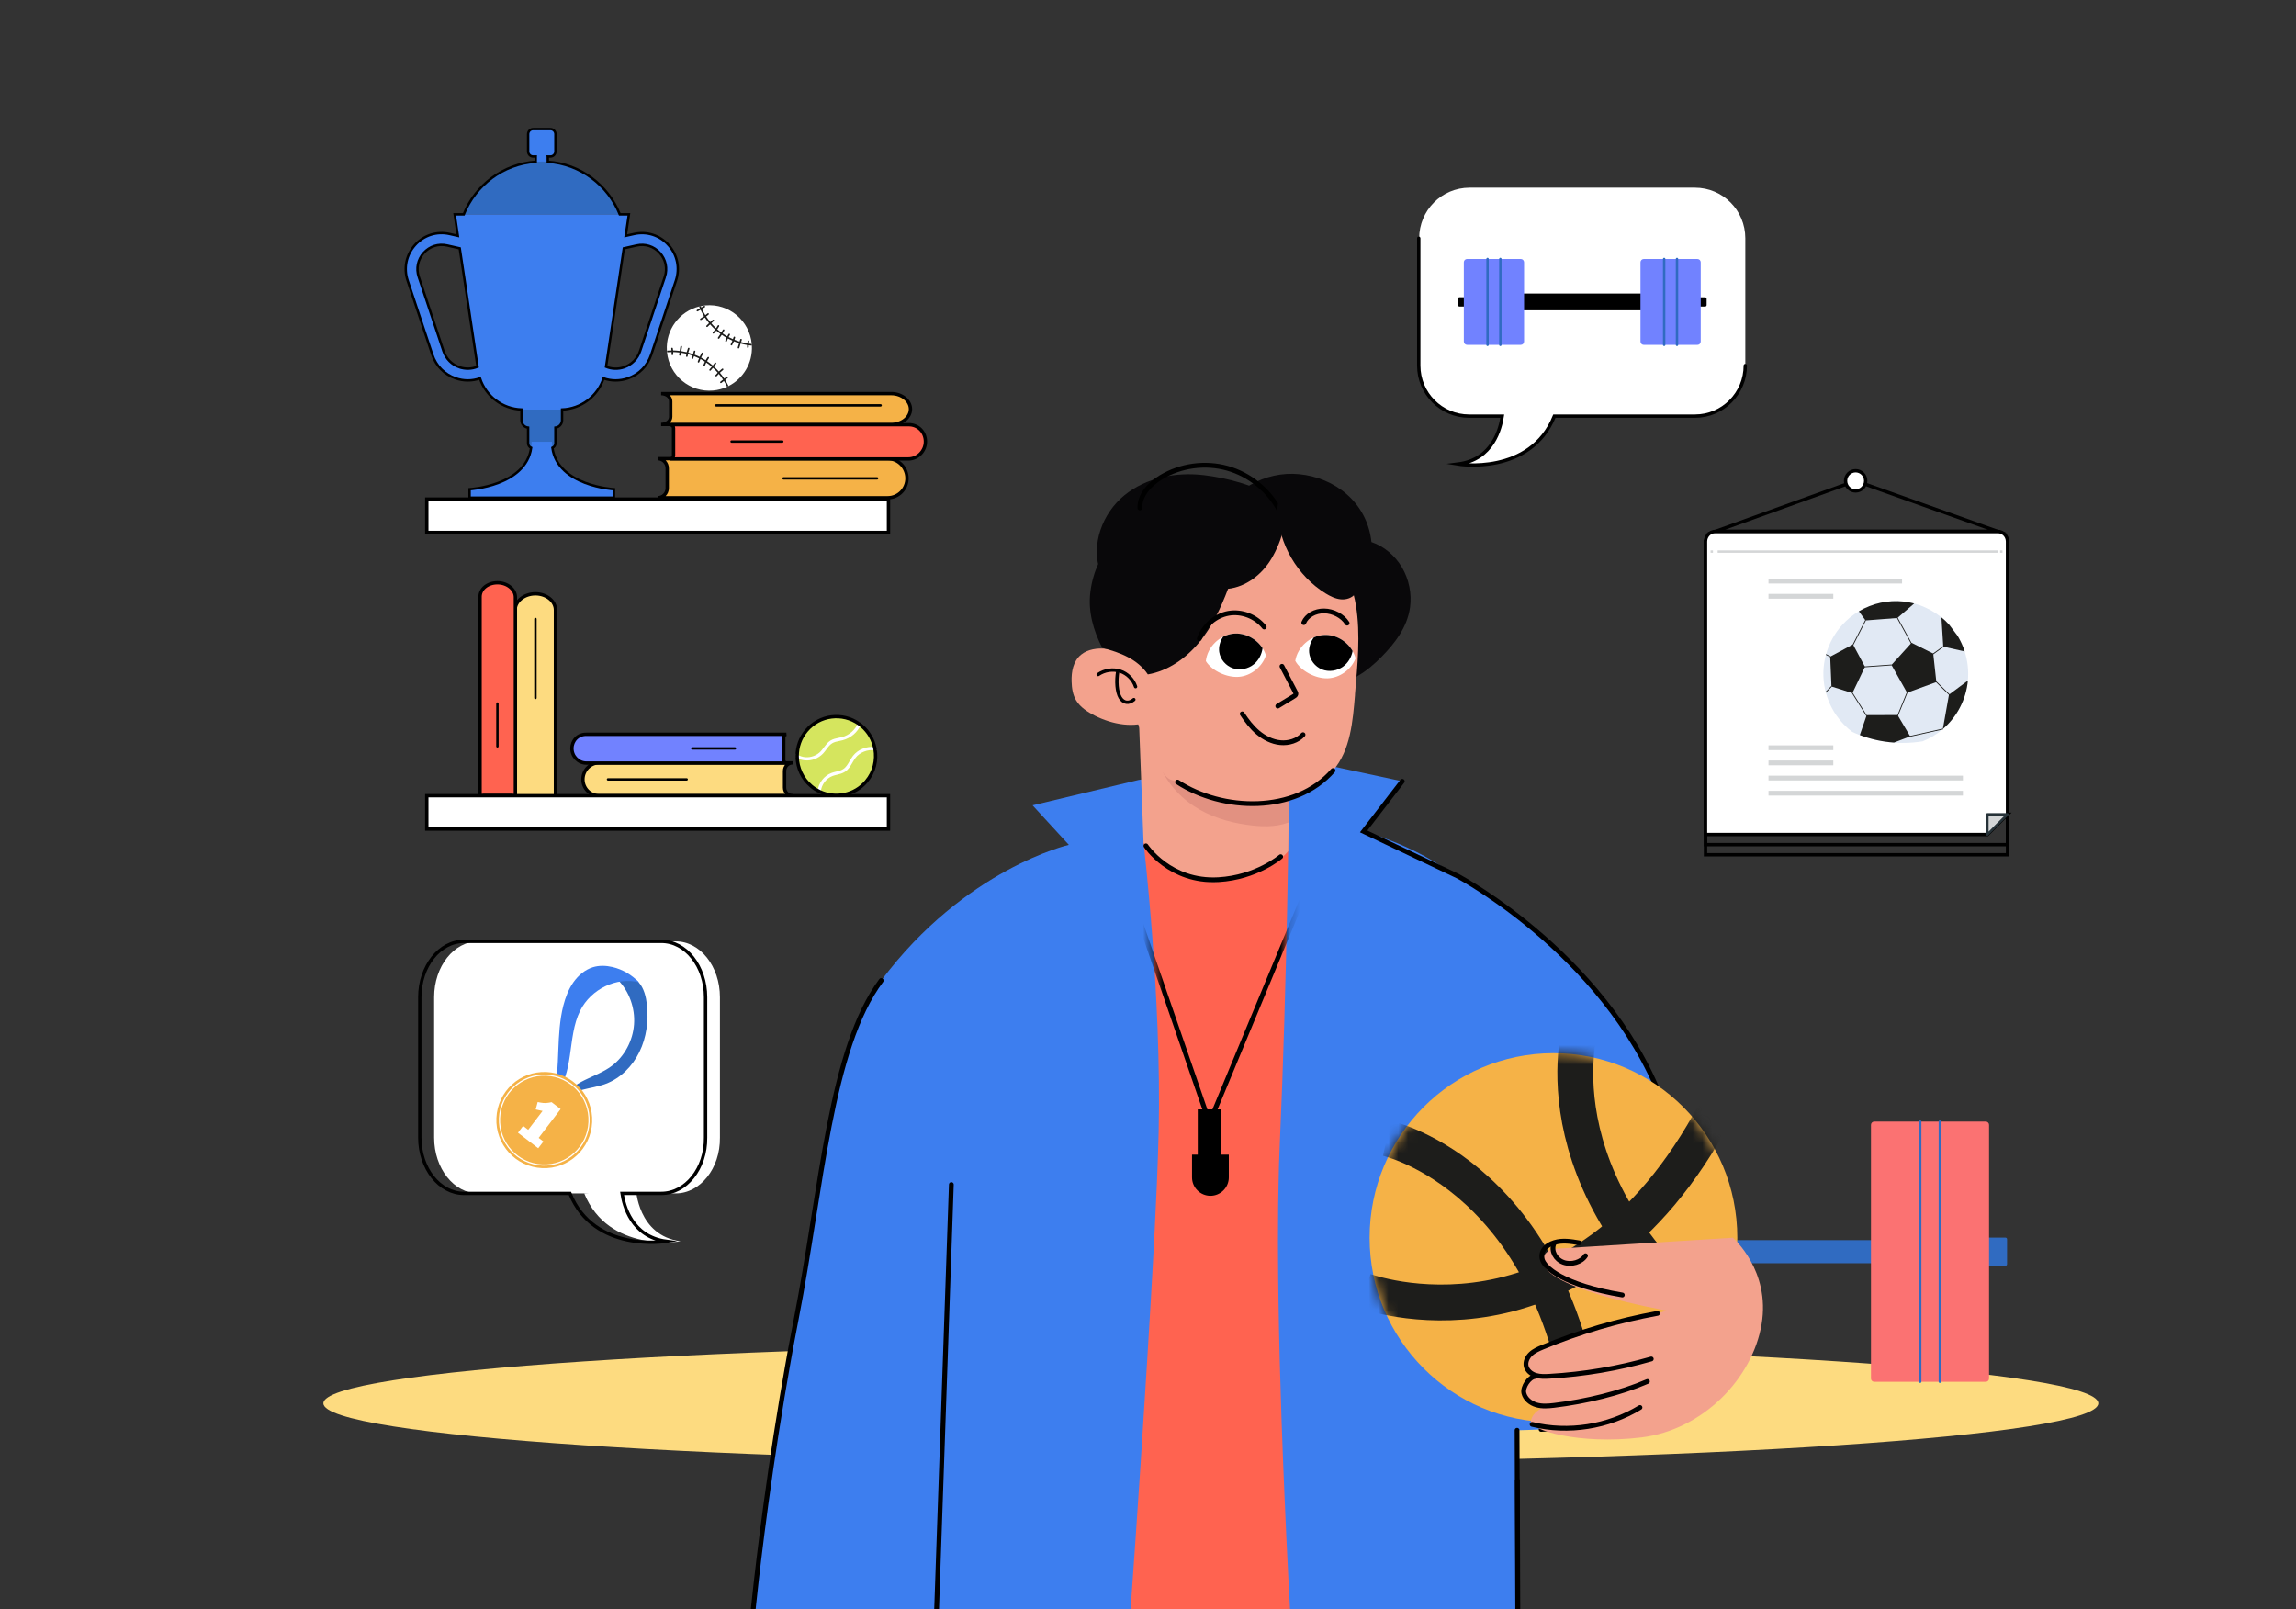 <svg width="234" height="164" viewBox="0 0 234 164" fill="none" xmlns="http://www.w3.org/2000/svg"><rect x="0" y="0" width="234" height="164" fill="#333333" stroke="none"/><g clip-path="url(#a)"><path d="M68.873 121.629H48.745C46.26 121.629 44.246 119.084 44.246 115.944V101.628C44.246 98.485 46.26 95.943 48.745 95.943H68.873C71.359 95.943 73.372 98.488 73.372 101.628V115.944C73.411 119.087 71.359 121.629 68.873 121.629Z" fill="white"/><path d="M64.812 121.176C64.812 121.176 64.992 125.922 69.36 126.511C69.36 126.511 62.019 127.731 59.543 121.628L64.812 121.176Z" fill="white"/><path d="M123.405 149.062C173.358 149.062 213.854 146.359 213.854 143.025C213.854 139.691 173.358 136.988 123.405 136.988C73.453 136.988 32.957 139.691 32.957 143.025C32.957 146.359 73.453 149.062 123.405 149.062Z" fill="#FDDB80"/><path d="M193.373 126.393H128.172V128.746H193.373V126.393Z" fill="#306BC1"/><path d="M204.39 129.002H201.692V126.135H204.39C204.478 126.135 204.551 126.206 204.551 126.297V128.844C204.551 128.932 204.48 129.005 204.39 129.005V129.002Z" fill="#306BC1"/><path d="M191.015 140.83H202.385C202.569 140.83 202.719 140.68 202.719 140.495V114.646C202.719 114.461 202.569 114.311 202.385 114.311H191.015C190.831 114.311 190.682 114.461 190.682 114.646V140.495C190.682 140.68 190.831 140.83 191.015 140.83Z" fill="#FB7272"/><path d="M117.157 126.135H119.854V129.002H117.157C117.069 129.002 116.996 128.931 116.996 128.841V126.294C116.996 126.206 117.067 126.133 117.157 126.133V126.135Z" fill="#306BC1"/><path d="M130.532 114.309H119.162C118.977 114.309 118.828 114.459 118.828 114.643V140.492C118.828 140.677 118.977 140.827 119.162 140.827H130.532C130.716 140.827 130.865 140.677 130.865 140.492V114.643C130.865 114.459 130.716 114.309 130.532 114.309Z" fill="#FB7272"/><path d="M197.703 114.309V140.827" stroke="#306BC1" stroke-width="0.244" stroke-linecap="round" stroke-linejoin="round"/><path d="M195.699 114.309V140.827" stroke="#306BC1" stroke-width="0.244" stroke-linecap="round" stroke-linejoin="round"/><path d="M125.852 114.309V140.827" stroke="#306BC1" stroke-width="0.244" stroke-linecap="round" stroke-linejoin="round"/><path d="M123.844 114.309V140.827" stroke="#306BC1" stroke-width="0.244" stroke-linecap="round" stroke-linejoin="round"/><path d="M172.562 129.963C172.562 129.963 172.567 129.968 172.562 129.968C172.557 130.097 172.557 130.222 172.55 130.339C172.533 130.667 172.516 130.987 172.494 131.302C172.472 131.635 172.443 131.955 172.409 132.277C172.409 132.277 172.409 132.279 172.409 132.282C171.802 138.204 169.631 142.289 166.96 143.794C164.883 144.972 160.931 145.485 157.06 145.681H157.055C156.23 145.725 155.412 145.754 154.613 145.771C154.63 147.558 154.643 149.276 154.648 150.899V150.95C154.682 157.476 154.682 162.506 154.682 164.418L76.731 164.325C77.006 161.648 77.96 152.881 79.701 142.457C79.874 141.448 80.049 140.411 80.234 139.37C80.346 138.749 80.458 138.131 80.565 137.505C80.762 136.479 80.952 135.45 81.154 134.411C83.769 121.008 84.614 106.89 89.812 99.932C98.348 88.528 108.934 86.106 108.934 86.106L105.236 82.078L114.003 79.981L115.775 79.558L116.029 79.497L126.654 77.766L127.708 77.598H127.713L127.983 77.554L130.912 77.08L130.963 77.067L142.075 79.45L142.91 79.631L138.975 84.737C138.975 84.737 143.898 86.023 147.804 88.919L148.578 89.303C148.578 89.303 164.652 97.823 169.893 113.609C170.77 116.242 171.408 118.759 171.841 121.137C172.177 122.975 172.391 124.732 172.499 126.399C172.576 127.643 172.594 128.829 172.559 129.965L172.562 129.963Z" fill="#3D7EEF"/><path d="M76.731 164.322C77.006 161.646 77.96 152.879 79.701 142.455C79.874 141.445 80.049 140.409 80.234 139.368C80.346 138.747 80.458 138.129 80.565 137.503C80.762 136.477 80.952 135.448 81.154 134.409C83.769 121.005 84.614 106.888 89.812 99.93" stroke="black" stroke-width="0.487" stroke-miterlimit="10" stroke-linecap="round"/><path d="M154.648 150.898V150.95C154.683 157.476 154.683 162.506 154.683 164.417" stroke="black" stroke-width="0.487" stroke-miterlimit="10" stroke-linecap="round"/><path d="M142.915 79.631L138.98 84.737L148.583 89.3C148.583 89.3 164.657 97.82 169.898 113.606C170.775 116.239 171.413 118.756 171.846 121.134C172.182 122.972 172.396 124.73 172.504 126.397C172.581 127.641 172.599 128.826 172.564 129.962C172.564 129.962 172.569 129.967 172.564 129.967C172.56 130.097 172.56 130.222 172.552 130.339C172.535 130.666 172.518 130.987 172.496 131.302C172.474 131.634 172.445 131.954 172.411 132.277C172.411 132.277 172.411 132.279 172.411 132.282C171.805 138.204 169.633 142.288 166.962 143.794C164.885 144.972 160.934 145.485 157.063 145.681" stroke="black" stroke-width="0.487" stroke-miterlimit="10" stroke-linecap="round"/><path d="M131.497 164.414H115.199C115.333 162.554 115.525 159.856 115.745 156.64C115.84 155.232 115.947 153.726 116.046 152.15C116.107 151.243 116.171 150.312 116.236 149.366C116.326 147.907 116.426 146.396 116.524 144.869C116.787 140.802 117.052 136.551 117.288 132.489C117.378 130.962 117.461 129.459 117.541 127.999C117.593 127.054 117.644 126.122 117.687 125.216C117.765 123.639 117.838 122.129 117.902 120.726C117.987 118.675 118.053 116.837 118.087 115.305C118.396 101.53 116.548 85.895 116.548 85.895L117.317 83.262L131.353 81.791C131.353 81.791 131.195 99.516 130.421 116.854C130.365 118.071 130.326 119.367 130.304 120.726C130.27 122.163 130.253 123.666 130.253 125.216C130.241 126.127 130.248 127.058 130.253 127.999C130.258 129.471 130.275 130.974 130.297 132.489C130.358 136.608 130.477 140.838 130.616 144.869C130.667 146.401 130.723 147.907 130.784 149.366C130.823 150.319 130.857 151.248 130.9 152.15C130.961 153.733 131.03 155.237 131.098 156.64C131.249 159.868 131.395 162.562 131.497 164.414Z" fill="#FF6350"/><mask id="b" style="mask-type:luminance" maskUnits="userSpaceOnUse" x="115" y="81" width="17" height="84"><path d="M131.497 164.414H115.199C115.333 162.554 115.525 159.856 115.745 156.64C115.84 155.232 115.947 153.726 116.046 152.15C116.107 151.243 116.171 150.312 116.236 149.366C116.326 147.907 116.426 146.396 116.524 144.869C116.787 140.802 117.052 136.551 117.288 132.489C117.378 130.962 117.461 129.459 117.541 127.999C117.593 127.054 117.644 126.122 117.687 125.216C117.765 123.639 117.838 122.129 117.902 120.726C117.987 118.675 118.053 116.837 118.087 115.305C118.396 101.53 116.548 85.895 116.548 85.895L117.317 83.262L131.353 81.791C131.353 81.791 131.195 99.516 130.421 116.854C130.365 118.071 130.326 119.367 130.304 120.726C130.27 122.163 130.253 123.666 130.253 125.216C130.241 126.127 130.248 127.058 130.253 127.999C130.258 129.471 130.275 130.974 130.297 132.489C130.358 136.608 130.477 140.838 130.616 144.869C130.667 146.401 130.723 147.907 130.784 149.366C130.823 150.319 130.857 151.248 130.9 152.15C130.961 153.733 131.03 155.237 131.098 156.64C131.249 159.868 131.395 162.562 131.497 164.414Z" fill="white"/></mask><g mask="url(#b)"><path d="M112.848 84.213L123.263 114.429L134.655 86.982" stroke="black" stroke-width="0.487" stroke-miterlimit="10" stroke-linecap="round"/><g clip-path="url(#c)"><path d="M124.48 113.068H122.07V118.568H124.48V113.068Z" fill="black"/><path d="M121.488 117.682H125.236V119.999C125.236 121.032 124.395 121.873 123.362 121.873C122.329 121.873 121.488 121.035 121.488 119.999V117.682Z" fill="black"/></g></g><path d="M126.099 50.71C126.287 50.253 126.688 49.849 127.45 49.412C128.94 48.554 130.676 48.161 132.405 48.329C136.008 48.676 139.324 51.164 139.775 55.246C141.031 55.666 142.161 56.603 142.879 57.817C143.597 59.032 143.899 60.516 143.707 61.897C143.427 63.928 142.158 65.573 140.802 66.946C139.327 68.439 137.491 69.808 135.419 69.615C133.369 69.424 131.614 67.738 130.379 65.885C127.998 62.317 126.98 58.015 126.306 53.816C126.072 52.364 125.792 51.463 126.102 50.707L126.099 50.71Z" fill="#09080A"/><path d="M116.548 85.896C116.548 85.896 119.973 90.647 124.847 89.787C129.722 88.919 131.29 86.744 131.29 86.744L131.338 82.948L131.423 79.387V79.338L131.18 79.245L130.703 79.072L116.09 73.761" fill="#F3A28D"/><path d="M117.953 77.404C118.62 79.404 120.013 81.051 121.649 82.136C123.278 83.221 125.14 83.783 127.005 84.055C128.483 84.267 129.951 84.338 131.317 83.832L131.356 79.814L131.11 79.653L130.852 79.487C130.779 79.475 130.704 79.467 130.631 79.453C126.414 78.827 122.146 78.252 117.956 77.404H117.953Z" fill="#E29181"/><path d="M116.789 86.206C116.789 86.206 119.231 89.938 124.171 89.655C128.066 89.432 130.521 87.313 130.521 87.313" stroke="black" stroke-width="0.487" stroke-miterlimit="10" stroke-linecap="round"/><path d="M138.099 70.813C137.873 73.46 137.654 76.466 135.852 78.531C131.988 82.963 125.239 82.44 120.005 79.707C119.713 79.556 119.45 79.529 119.289 79.458C118.624 79.172 117.775 77.73 116.979 76.046C116.949 75.982 116.918 75.919 116.893 75.862C116.893 75.862 116.893 75.858 116.888 75.858C116.864 75.806 116.845 75.765 116.823 75.721C115.934 73.79 115.126 71.634 114.729 70.529C114.33 69.95 113.984 69.334 113.689 68.699C113.645 68.601 113.599 68.498 113.555 68.396C113.512 68.281 113.456 68.166 113.412 68.054C113.382 67.973 113.353 67.904 113.329 67.826L113.324 67.821C113.173 67.428 113.044 67.012 112.937 66.604C112.932 66.582 112.922 66.57 112.922 66.548C112.913 66.514 112.908 66.487 112.9 66.453C112.896 66.44 112.896 66.423 112.891 66.414C112.886 66.384 112.876 66.353 112.874 66.323C112.555 65.008 112.455 63.627 112.601 62.21C113.314 55.264 119.642 50.26 126.739 51.033C129.093 51.287 131.314 52.181 133.179 53.562C133.556 53.843 133.924 54.149 134.272 54.469C134.851 55.007 135.385 55.593 135.85 56.227C136.127 56.593 136.38 56.974 136.614 57.373C137.408 58.717 137.946 60.193 138.192 61.716C138.681 64.649 138.34 67.87 138.092 70.818L138.099 70.813Z" fill="#F3A28D"/><path d="M133.094 67.706C133.079 68.33 133.586 68.853 134.224 68.875C134.862 68.894 135.39 68.405 135.405 67.782C135.419 67.159 134.913 66.636 134.275 66.614C133.637 66.594 133.109 67.083 133.094 67.706Z" fill="#F3A28D"/><path d="M124.114 67.909C124.099 68.533 124.605 69.056 125.243 69.078C125.881 69.097 126.409 68.609 126.424 67.985C126.439 67.362 125.932 66.839 125.294 66.817C124.657 66.797 124.128 67.286 124.114 67.909Z" fill="#F3A28D"/><path d="M117.443 73.419C115.615 74.274 113.358 73.832 111.593 72.945C110.835 72.564 110.105 72.084 109.689 71.407C109.328 70.821 109.233 70.132 109.214 69.457C109.185 68.475 109.362 67.384 110.193 66.715C110.869 66.17 111.851 66.028 112.744 66.123C114.095 66.27 115.354 66.92 116.153 67.888C117.448 69.457 117.073 71.488 117.446 73.416L117.443 73.419Z" fill="#F3A28D"/><path d="M130.742 51.5C129.345 51.077 128.028 50.574 126.564 50.557C124.21 50.527 121.834 50.679 119.57 51.322C117.305 51.964 115.146 53.13 113.58 54.895C112.249 56.398 111.379 58.312 111.129 60.306C110.875 62.303 111.418 64.239 112.334 66.028C114.157 66.502 115.93 67.172 116.986 68.736C119.039 68.382 120.855 67.106 122.189 65.5C123.524 63.894 124.42 61.968 125.16 60.013C127.01 59.808 128.634 58.537 129.586 56.931C130.589 55.239 131.721 52.206 130.034 50.916C128.167 49.484 125.006 48.702 122.72 48.43C119.864 48.088 116.806 48.667 114.579 50.493C112.351 52.319 111.155 55.516 112.122 58.236" fill="#09080A"/><path d="M130.376 51.954L130.403 52.033C129.312 49.953 127.343 48.357 125.086 47.726C122.829 47.096 120.321 47.438 118.317 48.652C117.188 49.337 116.146 50.446 116.172 51.769" stroke="black" stroke-width="0.487" stroke-miterlimit="10" stroke-linecap="round"/><path d="M132.01 67.348C132.244 65.933 133.551 64.772 134.981 64.713C136.41 64.655 137.807 65.706 138.155 67.099C137.724 68.252 136.517 69.105 135.287 69.137C134.06 69.169 132.56 68.372 132.008 67.348H132.01Z" fill="white"/><path d="M134.73 68.228C134.024 67.947 133.488 67.258 133.425 66.498C133.379 65.953 133.571 65.415 133.9 64.972C134.24 64.821 134.606 64.728 134.981 64.713C136.139 64.665 137.279 65.349 137.853 66.351C137.739 66.974 137.401 67.556 136.892 67.932C136.281 68.382 135.436 68.512 134.732 68.231L134.73 68.228Z" fill="black"/><path d="M122.895 67.377C123.05 65.949 124.294 64.72 125.719 64.583C127.143 64.446 128.594 65.419 129.018 66.79C128.648 67.966 127.489 68.885 126.264 68.983C125.039 69.08 123.501 68.367 122.895 67.377Z" fill="white"/><path d="M125.658 68.107C124.937 67.865 124.368 67.206 124.26 66.45C124.185 65.908 124.348 65.36 124.652 64.901C124.986 64.73 125.344 64.617 125.716 64.583C126.87 64.473 128.046 65.091 128.675 66.062C128.594 66.69 128.287 67.291 127.801 67.692C127.214 68.176 126.379 68.349 125.658 68.107Z" fill="black"/><path d="M130.653 67.91C131.105 68.783 131.561 69.655 132.014 70.525C132.048 70.594 132.087 70.667 132.072 70.745C132.055 70.846 131.962 70.909 131.88 70.96C131.329 71.295 130.777 71.63 130.227 71.965" stroke="black" stroke-width="0.487" stroke-miterlimit="10" stroke-linecap="round"/><path d="M132.8 74.88C132.24 75.498 131.339 75.772 130.492 75.691C129.645 75.611 128.854 75.207 128.211 74.667C127.568 74.125 127.059 73.45 126.602 72.756" stroke="black" stroke-width="0.487" stroke-miterlimit="10" stroke-linecap="round"/><path d="M137.294 63.512C136.846 62.789 135.887 62.276 134.952 62.266C134.017 62.254 133.167 62.745 132.875 63.459" stroke="black" stroke-width="0.487" stroke-miterlimit="10" stroke-linecap="round"/><path d="M128.843 63.906C127.986 62.823 126.542 62.271 125.203 62.51C123.867 62.75 122.686 63.776 122.23 65.094" stroke="black" stroke-width="0.487" stroke-miterlimit="10" stroke-linecap="round"/><path d="M96.958 120.727L95.453 164.083" stroke="black" stroke-width="0.487" stroke-miterlimit="10" stroke-linecap="round"/><path d="M154.613 145.771L154.681 164.415" stroke="black" stroke-width="0.487" stroke-miterlimit="10" stroke-linecap="round"/><path d="M135.855 78.531C131.991 82.962 124.561 82.691 120.008 79.707" stroke="black" stroke-width="0.487" stroke-miterlimit="10" stroke-linecap="round"/><path d="M115.735 69.984C115.496 69.251 114.887 68.639 114.172 68.412C113.422 68.165 112.565 68.305 111.922 68.747" stroke="black" stroke-width="0.341" stroke-miterlimit="10" stroke-linecap="round"/><path d="M115.559 71.303C115.047 71.739 114.5 71.658 114.164 71.096C113.828 70.534 113.738 69.439 113.923 68.383" stroke="black" stroke-width="0.341" stroke-miterlimit="10" stroke-linecap="round"/><path d="M131.683 51.103C134.504 52.699 136.778 55.246 138.054 58.235C138.361 58.956 138.597 59.836 138.149 60.479C137.828 60.941 137.217 61.136 136.657 61.085C136.097 61.033 135.578 60.774 135.098 60.479C132.223 58.707 130.319 55.439 130.19 52.054C130.168 51.497 130.275 50.812 130.794 50.609C131.23 50.732 131.286 50.878 131.68 51.103H131.683Z" fill="#09080A"/><path d="M158.323 144.956C168.672 144.956 177.061 136.534 177.061 126.146C177.061 115.757 168.672 107.336 158.323 107.336C147.975 107.336 139.586 115.757 139.586 126.146C139.586 136.534 147.975 144.956 158.323 144.956Z" fill="#F5B247"/><mask id="d" style="mask-type:luminance" maskUnits="userSpaceOnUse" x="139" y="107" width="39" height="38"><path d="M158.323 144.956C168.672 144.956 177.061 136.534 177.061 126.146C177.061 115.757 168.672 107.336 158.323 107.336C147.975 107.336 139.586 115.757 139.586 126.146C139.586 136.534 147.975 144.956 158.323 144.956Z" fill="white"/></mask><g mask="url(#d)"><path d="M141.34 116.014C141.34 116.014 159.206 119.936 161.798 147.335" stroke="#1D1D1B" stroke-width="3.655" stroke-miterlimit="10"/><path d="M161.088 104.617C161.088 104.617 155.79 122.188 178.355 137.818" stroke="#1D1D1B" stroke-width="3.655" stroke-miterlimit="10"/><path d="M139.047 131.564C139.047 131.564 160.789 139.71 174.851 113.24" stroke="#1D1D1B" stroke-width="3.655" stroke-miterlimit="10"/></g><path d="M158.543 127.27L176.606 126.146C176.606 126.146 180.46 129.474 179.535 134.969C178.61 140.463 173.599 145.728 167.276 146.503C160.953 147.277 155.787 145.728 156.018 144.799C156.249 143.87 157.097 143.56 157.097 143.56C157.097 143.56 155.015 142.941 155.324 141.856C155.633 140.774 156.634 140.231 156.634 140.231C156.634 140.231 155.093 139.224 155.556 138.219C156.018 137.212 169.896 133.576 169.896 133.576C169.896 133.576 155.935 131.173 157.335 128.042C157.545 127.575 158.034 127.302 158.541 127.27H158.543Z" fill="#F3A28D"/><path d="M158.352 126.799C158.082 127.508 158.534 128.361 159.338 128.654C160.141 128.947 161.176 128.639 161.59 127.982" stroke="black" stroke-width="0.487" stroke-miterlimit="10" stroke-linecap="round"/><path d="M168.928 133.854C164.918 134.582 160.991 135.738 157.234 137.297C156.794 137.481 156.346 137.674 156.002 137.999C155.659 138.324 155.433 138.81 155.545 139.265C155.657 139.712 156.07 140.037 156.518 140.174C156.966 140.311 157.446 140.294 157.913 140.267C161.427 140.066 164.916 139.473 168.292 138.505" stroke="black" stroke-width="0.487" stroke-miterlimit="10" stroke-linecap="round"/><path d="M160.94 126.666C160.098 126.522 159.219 126.381 158.406 126.642C157.592 126.904 157.015 127.434 157.164 128.28C157.325 129.194 159.367 130.975 165.342 131.985" stroke="black" stroke-width="0.487" stroke-miterlimit="10" stroke-linecap="round"/><path d="M156.442 140.289C155.835 140.353 155.161 141.386 155.305 141.983C155.448 142.579 155.991 143.012 156.578 143.183C157.165 143.354 157.791 143.305 158.397 143.232C161.603 142.846 165.151 141.99 167.899 140.797" stroke="black" stroke-width="0.487" stroke-miterlimit="10" stroke-linecap="round"/><path d="M156.148 145.17C159.847 146.064 163.888 145.431 167.141 143.449" stroke="black" stroke-width="0.487" stroke-miterlimit="10" stroke-linecap="round"/><path d="M90.551 50.867H43.496V54.267H90.551V50.867Z" fill="white" stroke="black" stroke-width="0.341" stroke-miterlimit="10"/><path d="M92.437 48.752C92.437 49.305 92.208 49.798 91.862 50.148C91.516 50.497 91.029 50.73 90.484 50.73H67.023C67.569 50.73 68 50.294 68 49.742V47.736C68 47.183 67.569 46.748 67.023 46.748H90.484C91.546 46.748 92.437 47.65 92.437 48.755V48.752Z" fill="#F5B247" stroke="black" stroke-width="0.341" stroke-miterlimit="10"/><path d="M79.856 48.756H89.39" stroke="black" stroke-width="0.244" stroke-miterlimit="10" stroke-linecap="round"/><path d="M94.316 45.004C94.316 45.498 94.114 45.935 93.8 46.253C93.483 46.573 93.052 46.776 92.565 46.776H68.328C68.501 46.747 68.645 46.603 68.645 46.427V43.636C68.645 43.462 68.501 43.315 68.328 43.286H92.565C93.571 43.257 94.316 44.041 94.316 45.002V45.004Z" fill="#FF6350" stroke="black" stroke-width="0.341" stroke-miterlimit="10"/><path d="M74.559 45.004H79.727" stroke="black" stroke-width="0.244" stroke-miterlimit="10" stroke-linecap="round"/><path d="M92.792 41.699C92.792 42.134 92.563 42.525 92.218 42.801C91.872 43.077 91.385 43.26 90.84 43.26H67.379C67.924 43.26 68.355 42.916 68.355 42.481V40.897C68.355 40.462 67.924 40.117 67.379 40.117H90.84C91.901 40.117 92.792 40.828 92.792 41.701V41.699Z" fill="#F5B247" stroke="black" stroke-width="0.341" stroke-miterlimit="10"/><path d="M72.984 41.315H89.75" stroke="black" stroke-width="0.244" stroke-miterlimit="10" stroke-linecap="round"/><path d="M53.147 40.8H57.283V42.904C57.283 43.285 56.977 43.593 56.597 43.593H53.831C53.451 43.593 53.145 43.285 53.145 42.904V40.8H53.147Z" fill="#306BC1"/><path d="M55.83 16.994H54.602V15.965C54.602 15.853 54.693 15.76 54.807 15.76H55.627C55.739 15.76 55.832 15.85 55.832 15.965V16.994H55.83Z" fill="#3D7EEF"/><path d="M56.147 42.895H54.284C54.03 42.895 53.824 43.101 53.824 43.356V45.226C53.824 45.481 54.03 45.688 54.284 45.688H56.147C56.401 45.688 56.607 45.481 56.607 45.226V43.356C56.607 43.101 56.401 42.895 56.147 42.895Z" fill="#306BC1"/><path d="M56.147 13.154H54.284C54.03 13.154 53.824 13.361 53.824 13.616V15.486C53.824 15.741 54.03 15.948 54.284 15.948H56.147C56.401 15.948 56.607 15.741 56.607 15.486V13.616C56.607 13.361 56.401 13.154 56.147 13.154Z" fill="#3D7EEF"/><path d="M62.572 49.865C62.572 49.865 56.254 49.515 56.254 45.025H54.177C54.177 49.515 47.859 49.865 47.859 49.865V50.725H62.572V49.865Z" fill="#3D7EEF"/><path d="M47.689 38.776C47.268 38.776 46.844 38.705 46.433 38.561C45.305 38.167 44.443 37.292 44.066 36.158L41.549 28.601C41.125 27.325 41.407 25.969 42.306 24.972C43.204 23.974 44.521 23.556 45.826 23.85L50.012 24.796L49.749 25.964L45.563 25.018C44.682 24.818 43.796 25.101 43.19 25.776C42.583 26.448 42.393 27.364 42.681 28.225L45.198 35.782C45.459 36.562 46.05 37.165 46.825 37.434C47.599 37.703 48.436 37.6 49.123 37.148L51.395 35.655L52.047 36.657L49.775 38.15C49.142 38.566 48.422 38.778 47.691 38.778L47.689 38.776Z" fill="#3D7EEF"/><path d="M62.746 38.776C62.016 38.776 61.295 38.563 60.662 38.148L58.391 36.654L59.043 35.652L61.315 37.146C61.999 37.595 62.836 37.7 63.613 37.429C64.387 37.16 64.981 36.557 65.239 35.777L67.757 28.22C68.044 27.36 67.852 26.445 67.246 25.771C66.639 25.096 65.751 24.815 64.872 25.013L60.687 25.959L60.424 24.791L64.609 23.845C65.914 23.549 67.231 23.97 68.129 24.967C69.028 25.964 69.31 27.32 68.884 28.596L66.367 36.153C65.989 37.287 65.127 38.165 64 38.556C63.589 38.7 63.163 38.771 62.741 38.771L62.746 38.776Z" fill="#3D7EEF"/><path d="M63.166 21.846H47.266C48.536 18.686 51.619 16.459 55.22 16.459C58.821 16.459 61.898 18.686 63.166 21.846Z" fill="#306BC1"/><path d="M64.094 21.846L63.744 24.187L63.111 28.413V28.418L61.704 37.779C61.363 40.059 59.408 41.748 57.112 41.748H53.319C51.018 41.748 49.068 40.059 48.727 37.779L47.324 28.435L46.682 24.168L46.336 21.846H64.092H64.094Z" fill="#3D7EEF"/><path d="M68.131 24.972C67.233 23.974 65.916 23.554 64.611 23.85L63.766 24.04L64.095 21.846H63.165C61.967 18.866 59.162 16.718 55.829 16.483V15.987C55.829 15.972 55.824 15.963 55.822 15.948H56.099C56.379 15.948 56.608 15.718 56.608 15.437V13.665C56.608 13.384 56.379 13.154 56.099 13.154H54.334C54.054 13.154 53.825 13.384 53.825 13.665V15.437C53.825 15.718 54.054 15.948 54.334 15.948H54.607C54.607 15.96 54.599 15.972 54.599 15.987V16.483C51.266 16.72 48.459 18.869 47.264 21.846H46.339L46.665 24.038L45.822 23.847C44.517 23.552 43.2 23.972 42.302 24.969C41.404 25.966 41.121 27.323 41.545 28.599L44.062 36.156C44.44 37.29 45.304 38.167 46.429 38.558C46.84 38.703 47.264 38.773 47.685 38.773C48.106 38.773 48.518 38.7 48.917 38.563C49.521 40.382 51.193 41.665 53.146 41.738V42.831C53.146 43.224 53.443 43.542 53.823 43.584V45.175C53.823 45.385 53.949 45.563 54.13 45.644C53.577 49.545 47.858 49.862 47.858 49.862V50.723H62.571V49.862C62.571 49.862 56.852 49.542 56.299 45.644C56.479 45.566 56.606 45.385 56.606 45.175V43.584C56.985 43.542 57.282 43.224 57.282 42.831V41.738C59.23 41.665 60.908 40.382 61.511 38.563C61.908 38.703 62.325 38.773 62.743 38.773C63.162 38.773 63.588 38.703 64.002 38.558C65.129 38.165 65.991 37.29 66.369 36.156L68.886 28.599C69.31 27.323 69.027 25.966 68.131 24.969V24.972ZM46.821 37.432C46.046 37.163 45.452 36.559 45.194 35.779L42.677 28.222C42.389 27.362 42.582 26.448 43.186 25.773C43.792 25.101 44.678 24.818 45.559 25.016L46.855 25.309L47.327 28.435L48.669 37.378C48.084 37.617 47.432 37.642 46.821 37.429V37.432ZM67.757 28.222L65.239 35.779C64.978 36.559 64.387 37.16 63.613 37.432C62.999 37.644 62.349 37.622 61.765 37.38L63.111 28.418V28.413L63.576 25.311L64.874 25.018C65.753 24.818 66.641 25.101 67.248 25.776C67.854 26.448 68.044 27.364 67.759 28.225L67.757 28.222Z" stroke="black" stroke-width="0.244" stroke-miterlimit="10" stroke-linecap="round"/><path d="M54.569 60.519C55.139 60.519 55.651 60.712 56.011 61.002C56.371 61.293 56.61 61.706 56.61 62.166V81.971C56.61 81.511 56.159 81.147 55.59 81.147H53.52C52.95 81.147 52.5 81.511 52.5 81.971V62.166C52.5 61.269 53.43 60.519 54.569 60.519Z" fill="#FDDB80" stroke="black" stroke-width="0.341" stroke-miterlimit="10"/><path d="M54.57 71.136V63.088" stroke="black" stroke-width="0.244" stroke-miterlimit="10" stroke-linecap="round"/><path d="M50.697 59.395C51.208 59.395 51.656 59.563 51.987 59.832C52.318 60.098 52.527 60.463 52.527 60.873V81.331C52.498 81.186 52.347 81.064 52.167 81.064H49.287C49.107 81.064 48.956 81.186 48.926 81.331V60.873C48.897 60.025 49.706 59.395 50.697 59.395Z" fill="#FF6350" stroke="black" stroke-width="0.341" stroke-miterlimit="10"/><path d="M50.695 76.071V71.708" stroke="black" stroke-width="0.244" stroke-miterlimit="10" stroke-linecap="round"/><path d="M59.41 79.436C59.41 79.901 59.602 80.316 59.892 80.61C60.182 80.903 60.593 81.098 61.051 81.098H80.779C80.322 81.098 79.959 80.732 79.959 80.267V78.581C79.959 78.117 80.322 77.75 80.779 77.75H61.051C60.158 77.75 59.41 78.508 59.41 79.436Z" fill="#FDDB80" stroke="black" stroke-width="0.341" stroke-miterlimit="10"/><path d="M69.982 79.436H61.965" stroke="black" stroke-width="0.244" stroke-miterlimit="10" stroke-linecap="round"/><path d="M58.289 76.282C58.289 76.698 58.457 77.065 58.725 77.334C58.99 77.602 59.353 77.773 59.762 77.773H80.14C79.997 77.749 79.875 77.627 79.875 77.48V75.134C79.875 74.987 79.997 74.865 80.14 74.841H59.762C58.917 74.816 58.289 75.476 58.289 76.282Z" fill="#7182FF" stroke="black" stroke-width="0.341" stroke-miterlimit="10"/><path d="M74.901 76.283H70.555" stroke="black" stroke-width="0.244" stroke-miterlimit="10" stroke-linecap="round"/><path d="M90.551 81.098H43.496V84.497H90.551V81.098Z" fill="white" stroke="black" stroke-width="0.341" stroke-miterlimit="10"/><path d="M149.772 42.413H172.741C175.577 42.413 177.876 40.108 177.876 37.258V24.283C177.876 21.435 175.58 19.128 172.741 19.128H149.772C146.936 19.128 144.637 21.433 144.637 24.283V37.258C144.594 40.106 146.933 42.413 149.772 42.413Z" fill="white"/><path d="M153.196 41.961C153.196 41.961 153.016 46.707 148.648 47.296C148.648 47.296 155.989 48.516 158.465 42.413L153.196 41.961Z" fill="white"/><path d="M177.873 37.258C177.873 40.105 175.577 42.413 172.739 42.413H158.418C155.942 48.516 148.601 47.296 148.601 47.296C152.158 46.844 152.925 43.635 153.105 42.413H149.728C146.892 42.413 144.594 40.108 144.594 37.258V24.282" stroke="black" stroke-width="0.341" stroke-miterlimit="10" stroke-linecap="round"/><path d="M168.078 29.916H154.441V31.627H168.078V29.916Z" fill="black"/><path d="M148.743 30.297H149.524V31.243H148.743C148.655 31.243 148.582 31.172 148.582 31.082V30.456C148.582 30.368 148.653 30.295 148.743 30.295V30.297Z" fill="black"/><path d="M154.994 26.395H149.521C149.337 26.395 149.188 26.544 149.188 26.729V34.812C149.188 34.997 149.337 35.147 149.521 35.147H154.994C155.178 35.147 155.328 34.997 155.328 34.812V26.729C155.328 26.544 155.178 26.395 154.994 26.395Z" fill="#7182FF"/><path d="M152.91 26.395V35.149" stroke="#306BC1" stroke-width="0.244" stroke-linecap="round" stroke-linejoin="round"/><path d="M151.605 26.395V35.149" stroke="#306BC1" stroke-width="0.244" stroke-linecap="round" stroke-linejoin="round"/><path d="M173.773 31.246H172.991V30.3H173.773C173.861 30.3 173.934 30.371 173.934 30.461V31.087C173.934 31.175 173.863 31.248 173.773 31.248V31.246Z" fill="black"/><path d="M167.525 35.149H172.998C173.183 35.149 173.332 34.999 173.332 34.815V26.732C173.332 26.547 173.183 26.397 172.998 26.397H167.525C167.341 26.397 167.192 26.547 167.192 26.732V34.815C167.192 34.999 167.341 35.149 167.525 35.149Z" fill="#7182FF"/><path d="M169.605 35.149V26.395" stroke="#306BC1" stroke-width="0.244" stroke-linecap="round" stroke-linejoin="round"/><path d="M170.914 35.149V26.395" stroke="#306BC1" stroke-width="0.244" stroke-linecap="round" stroke-linejoin="round"/><path d="M204.6 56.217H173.82V87.115H204.6V56.217Z" stroke="black" stroke-width="0.341" stroke-miterlimit="10"/><path d="M204.6 55.185H173.82V86.084H204.6V55.185Z" stroke="black" stroke-width="0.341" stroke-miterlimit="10"/><path d="M204.6 82.995L202.547 85.055H173.82V55.188C173.82 54.619 174.28 54.159 174.845 54.159H203.572C204.139 54.159 204.597 54.621 204.597 55.188V82.995H204.6Z" fill="white" stroke="black" stroke-width="0.341" stroke-miterlimit="10"/><path d="M180.238 77.754H186.844" stroke="#D4D6D7" stroke-width="0.487" stroke-miterlimit="10"/><path d="M180.238 80.844H200.054" stroke="#D4D6D7" stroke-width="0.487" stroke-miterlimit="10"/><path d="M174.336 56.217H174.58" stroke="#D4D6D7" stroke-width="0.244" stroke-miterlimit="10"/><path d="M175.059 56.217H203.603" stroke="#D4D6D7" stroke-width="0.244" stroke-miterlimit="10"/><path d="M203.844 56.217H204.087" stroke="#D4D6D7" stroke-width="0.244" stroke-miterlimit="10"/><path d="M202.547 85.055L204.599 82.995H202.547V85.055Z" fill="#D4D6D7" stroke="#263238" stroke-width="0.244" stroke-linecap="round" stroke-linejoin="round"/><path d="M189.122 49.007L174.848 54.157H203.574L189.122 49.007Z" stroke="black" stroke-width="0.341" stroke-miterlimit="10"/><path d="M189.119 50.036C189.685 50.036 190.144 49.576 190.144 49.008C190.144 48.439 189.685 47.978 189.119 47.978C188.553 47.978 188.094 48.439 188.094 49.008C188.094 49.576 188.553 50.036 189.119 50.036Z" fill="white" stroke="black" stroke-width="0.341" stroke-miterlimit="10"/><path d="M180.238 76.209H186.844" stroke="#D4D6D7" stroke-width="0.487" stroke-miterlimit="10"/><path d="M180.238 79.299H200.054" stroke="#D4D6D7" stroke-width="0.487" stroke-miterlimit="10"/><path d="M200.56 69.367C200.55 69.467 200.541 69.565 200.526 69.665C200.514 69.743 200.504 69.819 200.49 69.895C200.482 69.939 200.475 69.983 200.468 70.027C200.465 70.046 200.46 70.066 200.456 70.088C200.446 70.134 200.436 70.183 200.426 70.232C200.421 70.251 200.417 70.269 200.414 70.288C200.404 70.332 200.395 70.374 200.385 70.418C200.375 70.462 200.363 70.503 200.353 70.545C200.351 70.555 200.348 70.567 200.344 70.577C200.327 70.64 200.309 70.704 200.29 70.767C200.263 70.858 200.234 70.948 200.202 71.038C200.188 71.087 200.171 71.136 200.151 71.188C200.132 71.241 200.112 71.293 200.093 71.347C200.081 71.376 200.071 71.405 200.059 71.434C200.047 71.471 200.032 71.505 200.015 71.542C200.003 71.574 199.988 71.61 199.971 71.642C199.798 72.041 199.591 72.424 199.35 72.786C199.321 72.83 199.289 72.874 199.26 72.918C199.138 73.091 199.012 73.26 198.873 73.424C198.846 73.456 198.819 73.49 198.79 73.522C198.654 73.683 198.508 73.837 198.357 73.986C198.308 74.035 198.259 74.081 198.211 74.125C198.16 74.172 198.109 74.221 198.055 74.265C198.05 74.27 198.043 74.275 198.038 74.279C198.028 74.289 198.016 74.299 198.006 74.306C197.982 74.328 197.958 74.348 197.933 74.367C197.356 74.856 196.692 75.26 195.954 75.553C195.292 75.665 194.612 75.721 193.918 75.721C193.619 75.721 193.322 75.712 193.027 75.69C191.81 75.604 190.641 75.34 189.546 74.922C189.288 74.824 189.034 74.717 188.784 74.602C188.17 74.142 187.622 73.58 187.169 72.93C186.841 72.459 186.561 71.943 186.344 71.381C186.244 71.124 186.159 70.865 186.088 70.606C186.079 70.574 186.071 70.542 186.064 70.511C186.045 70.435 186.025 70.359 186.008 70.283C185.743 69.091 185.784 67.881 186.086 66.751C186.093 66.725 186.101 66.698 186.108 66.671C186.42 65.564 186.984 64.537 187.764 63.679C188.243 63.149 188.806 62.684 189.441 62.308C189.779 62.108 190.137 61.932 190.515 61.783C190.69 61.714 190.868 61.651 191.046 61.597C191.25 61.533 191.457 61.48 191.664 61.436C191.732 61.421 191.798 61.406 191.866 61.394C191.898 61.389 191.929 61.382 191.961 61.377C192.248 61.328 192.536 61.296 192.823 61.279C193.592 61.24 194.354 61.321 195.085 61.511C195.211 61.543 195.338 61.582 195.462 61.624C195.518 61.641 195.576 61.66 195.632 61.68C195.844 61.753 196.054 61.836 196.256 61.932C196.412 62 196.562 62.076 196.711 62.159C196.743 62.174 196.772 62.191 196.801 62.208C196.84 62.23 196.877 62.252 196.913 62.274C197.222 62.452 197.519 62.655 197.802 62.88C197.821 62.895 197.841 62.909 197.858 62.926C198.133 63.149 198.391 63.391 198.632 63.655C198.958 64.004 199.248 64.393 199.504 64.811C199.725 65.175 199.917 65.561 200.078 65.972C200.134 66.114 200.185 66.255 200.229 66.397C200.548 67.382 200.65 68.391 200.558 69.369L200.56 69.367Z" fill="#E1E9F4"/><path d="M198.008 74.303L198.634 70.798L200.559 69.368C200.382 71.267 199.471 73.051 198.008 74.303Z" fill="#1D1D1B"/><path d="M197.029 66.612C197.034 66.7 197.348 69.518 197.348 69.518L194.361 70.603L192.773 67.772L194.819 65.512L197.029 66.612Z" fill="#1D1D1B"/><path d="M194.682 75.05L194.548 75.102L193.028 75.683C191.811 75.598 190.642 75.334 189.547 74.916L190.212 72.983L190.243 72.887H190.246L193.384 72.875H193.394L193.442 72.956L194.652 75.001L194.682 75.048V75.05Z" fill="#1D1D1B"/><path d="M190.07 67.958L188.792 70.641L186.656 69.967L186.527 66.926L188.848 65.68L190.07 67.958Z" fill="#1D1D1B"/><path d="M195.085 61.508L194.163 62.307L194.009 62.439L193.408 62.96L193.379 62.987H193.34V62.989L191.533 63.128L190.17 63.233L190.128 63.238L190.104 63.204L189.885 62.904L189.449 62.305C189.788 62.104 190.146 61.928 190.523 61.779C192.037 61.183 193.63 61.124 195.09 61.508H195.085Z" fill="#1D1D1B"/><path d="M198.051 65.905L197.863 62.921C198.138 63.143 198.399 63.388 198.638 63.652L199.509 64.808C199.731 65.172 199.923 65.558 200.084 65.969C200.14 66.111 200.188 66.252 200.235 66.396L198.051 65.905Z" fill="#1D1D1B"/><path d="M197.125 69.256C197.14 69.251 197.157 69.254 197.169 69.266L198.885 70.955C198.902 70.972 198.902 70.996 198.885 71.014C198.871 71.031 198.844 71.031 198.827 71.014L197.11 69.325C197.093 69.308 197.093 69.283 197.11 69.266C197.115 69.261 197.12 69.259 197.125 69.256Z" fill="#1D1D1B"/><path d="M198.033 65.866C198.05 65.859 198.069 65.866 198.082 65.881C198.094 65.9 198.091 65.925 198.072 65.939L196.872 66.807C196.852 66.819 196.828 66.817 196.813 66.797C196.799 66.778 196.803 66.753 196.823 66.739L198.023 65.871C198.023 65.871 198.028 65.866 198.033 65.866Z" fill="#1D1D1B"/><path d="M193.363 62.948C193.382 62.941 193.404 62.948 193.414 62.968L194.877 65.634C194.887 65.654 194.882 65.678 194.86 65.69C194.84 65.7 194.814 65.693 194.804 65.673L193.341 63.007C193.331 62.987 193.336 62.963 193.358 62.95C193.358 62.95 193.36 62.95 193.363 62.95V62.948Z" fill="#1D1D1B"/><path d="M190.108 63.197C190.108 63.197 190.129 63.192 190.142 63.197C190.161 63.207 190.171 63.233 190.159 63.253L188.825 65.871C188.815 65.89 188.79 65.9 188.769 65.888C188.749 65.878 188.739 65.851 188.751 65.832L190.086 63.214C190.086 63.214 190.098 63.197 190.108 63.194V63.197Z" fill="#1D1D1B"/><path d="M189.933 67.933C189.933 67.933 189.94 67.933 189.945 67.931L192.765 67.731C192.786 67.731 192.806 67.745 192.808 67.77C192.808 67.792 192.794 67.814 192.769 67.814L189.95 68.014C189.928 68.014 189.909 67.999 189.906 67.975C189.906 67.955 189.916 67.941 189.933 67.933Z" fill="#1D1D1B"/><path d="M188.774 70.602C188.791 70.595 188.813 70.602 188.825 70.62L190.271 72.929C190.283 72.949 190.278 72.973 190.259 72.986C190.239 72.998 190.215 72.993 190.203 72.973L188.757 70.663C188.744 70.644 188.749 70.62 188.769 70.607C188.769 70.607 188.774 70.605 188.776 70.605L188.774 70.602Z" fill="#1D1D1B"/><path d="M194.344 70.561C194.344 70.561 194.364 70.556 194.376 70.561C194.398 70.57 194.407 70.593 194.398 70.615L193.38 73.108C193.37 73.129 193.346 73.139 193.326 73.129C193.305 73.12 193.295 73.098 193.305 73.076L194.322 70.583C194.322 70.583 194.334 70.563 194.347 70.561H194.344Z" fill="#1D1D1B"/><path d="M186.09 66.748C186.097 66.721 186.104 66.694 186.112 66.665L186.543 66.887C186.543 66.887 186.555 66.897 186.56 66.906C186.567 66.918 186.567 66.931 186.563 66.945C186.555 66.957 186.541 66.967 186.526 66.965C186.519 66.965 186.511 66.965 186.507 66.962L186.09 66.748Z" fill="#1D1D1B"/><path d="M186.087 70.601C186.077 70.569 186.07 70.537 186.062 70.508L186.622 69.939C186.622 69.939 186.632 69.931 186.637 69.929C186.642 69.929 186.647 69.926 186.652 69.929C186.664 69.926 186.674 69.929 186.683 69.939C186.696 69.951 186.698 69.966 186.693 69.98C186.693 69.985 186.688 69.992 186.683 69.997L186.089 70.601H186.087Z" fill="#1D1D1B"/><path d="M194.549 75.029C194.549 75.029 194.554 75.029 194.556 75.029L198.001 74.264C198.023 74.259 198.045 74.273 198.05 74.295C198.055 74.317 198.04 74.339 198.018 74.344L194.573 75.109C194.551 75.114 194.529 75.1 194.525 75.078C194.52 75.058 194.532 75.038 194.549 75.031V75.029Z" fill="#1D1D1B"/><path d="M180.238 60.773H186.844" stroke="#D4D6D7" stroke-width="0.487" stroke-miterlimit="10"/><path d="M180.238 59.228H193.851" stroke="#D4D6D7" stroke-width="0.487" stroke-miterlimit="10"/><path d="M71.898 31.126C74.284 30.906 76.395 32.668 76.614 35.063C76.619 35.12 76.621 35.173 76.626 35.227C76.724 37.002 75.74 38.6 74.238 39.355C74.189 39.382 74.141 39.404 74.092 39.426C73.661 39.624 73.191 39.754 72.692 39.8C70.32 40.018 68.217 38.277 67.978 35.904C67.976 35.889 67.973 35.877 67.973 35.863C67.969 35.821 67.966 35.782 67.966 35.743C67.83 33.619 69.242 31.737 71.253 31.238C71.306 31.224 71.358 31.212 71.414 31.202C71.572 31.168 71.735 31.143 71.901 31.128L71.898 31.126Z" fill="white"/><path d="M67.969 35.738C68.125 35.726 68.283 35.719 68.439 35.719C68.495 35.719 68.551 35.719 68.604 35.719C68.828 35.724 69.05 35.741 69.274 35.77C69.327 35.775 69.381 35.782 69.437 35.792C69.622 35.819 69.807 35.856 69.99 35.9C70.043 35.912 70.094 35.924 70.148 35.941C70.313 35.983 70.477 36.034 70.64 36.093C70.691 36.11 70.742 36.129 70.793 36.147C70.968 36.215 71.144 36.291 71.309 36.374C71.358 36.398 71.406 36.423 71.455 36.445C71.523 36.481 71.592 36.518 71.657 36.555C71.747 36.606 71.833 36.657 71.92 36.714C71.966 36.743 72.01 36.772 72.057 36.804C72.261 36.941 72.456 37.092 72.641 37.254C72.682 37.288 72.724 37.325 72.763 37.361C72.938 37.518 73.103 37.686 73.259 37.865C73.296 37.906 73.33 37.948 73.366 37.987C73.527 38.178 73.678 38.378 73.814 38.586C73.844 38.63 73.875 38.676 73.904 38.723C74.031 38.923 74.145 39.131 74.248 39.346C74.199 39.373 74.15 39.395 74.102 39.417C74.004 39.214 73.895 39.016 73.775 38.825C73.746 38.779 73.717 38.735 73.685 38.688C73.554 38.483 73.41 38.29 73.252 38.104C73.218 38.06 73.184 38.021 73.145 37.982C72.996 37.809 72.833 37.645 72.66 37.488C72.624 37.452 72.582 37.415 72.539 37.381C72.363 37.227 72.176 37.083 71.981 36.951C71.937 36.919 71.891 36.889 71.845 36.86C71.757 36.801 71.667 36.748 71.577 36.696C71.516 36.662 71.455 36.628 71.392 36.596C71.343 36.569 71.297 36.545 71.246 36.523C71.08 36.44 70.915 36.366 70.744 36.3C70.693 36.281 70.642 36.261 70.593 36.247C70.438 36.191 70.279 36.142 70.121 36.098C70.07 36.085 70.016 36.071 69.963 36.059C69.783 36.014 69.6 35.978 69.417 35.953C69.364 35.944 69.31 35.936 69.257 35.931C69.045 35.904 68.833 35.887 68.621 35.883C68.568 35.883 68.514 35.883 68.461 35.883C68.305 35.883 68.147 35.887 67.993 35.902C67.991 35.887 67.988 35.875 67.988 35.861C67.983 35.819 67.981 35.78 67.981 35.741L67.969 35.738Z" fill="#1D1D1B"/><path d="M74.197 38.449C74.2 38.476 74.19 38.502 74.166 38.52L73.518 39.031C73.482 39.057 73.43 39.053 73.404 39.016C73.377 38.982 73.382 38.928 73.418 38.901L74.066 38.39C74.103 38.363 74.154 38.368 74.18 38.405C74.19 38.417 74.195 38.432 74.197 38.449Z" fill="#1D1D1B"/><path d="M73.724 37.636C73.727 37.663 73.717 37.69 73.693 37.707C73.457 37.89 73.24 38.1 73.05 38.335C73.021 38.369 72.97 38.374 72.936 38.347C72.901 38.318 72.897 38.266 72.923 38.232C73.121 37.99 73.347 37.77 73.593 37.58C73.629 37.553 73.681 37.558 73.707 37.594C73.717 37.606 73.722 37.621 73.724 37.636Z" fill="#1D1D1B"/><path d="M72.993 37.022C72.993 37.041 72.991 37.061 72.979 37.078C72.806 37.312 72.623 37.542 72.431 37.762C72.402 37.796 72.351 37.799 72.317 37.77C72.282 37.74 72.28 37.689 72.309 37.655C72.497 37.44 72.679 37.212 72.847 36.983C72.874 36.946 72.925 36.938 72.962 36.965C72.981 36.98 72.993 37.002 72.993 37.024V37.022Z" fill="#1D1D1B"/><path d="M72.261 36.45C72.261 36.469 72.258 36.489 72.246 36.506C72.081 36.738 71.947 36.99 71.849 37.256C71.835 37.298 71.786 37.32 71.745 37.305C71.703 37.291 71.681 37.242 71.696 37.2C71.801 36.919 71.939 36.655 72.115 36.411C72.141 36.374 72.193 36.367 72.229 36.391C72.249 36.406 72.261 36.428 72.263 36.45H72.261Z" fill="#1D1D1B"/><path d="M71.662 36.002C71.662 36.016 71.662 36.033 71.652 36.048C71.504 36.324 71.374 36.613 71.267 36.903C71.253 36.945 71.204 36.967 71.163 36.952C71.121 36.938 71.099 36.889 71.114 36.847C71.224 36.547 71.357 36.251 71.508 35.97C71.53 35.931 71.579 35.916 71.618 35.938C71.642 35.95 71.657 35.977 71.659 36.002H71.662Z" fill="#1D1D1B"/><path d="M70.866 35.803C70.866 35.803 70.866 35.817 70.866 35.825C70.822 36.079 70.744 36.325 70.635 36.558C70.615 36.599 70.566 36.616 70.528 36.597C70.486 36.577 70.469 36.528 70.489 36.489C70.593 36.269 70.666 36.037 70.708 35.798C70.715 35.754 70.756 35.724 70.803 35.732C70.839 35.739 70.866 35.768 70.871 35.805L70.866 35.803Z" fill="#1D1D1B"/><path d="M70.272 35.518C70.272 35.53 70.272 35.543 70.267 35.555C70.172 35.797 70.111 36.051 70.082 36.308C70.077 36.352 70.038 36.386 69.992 36.381C69.948 36.376 69.914 36.334 69.918 36.291C69.948 36.017 70.013 35.75 70.113 35.494C70.13 35.452 70.177 35.43 70.218 35.447C70.247 35.459 70.267 35.486 70.269 35.516L70.272 35.518Z" fill="#1D1D1B"/><path d="M69.507 35.321C69.507 35.321 69.507 35.333 69.507 35.34L69.373 36.188C69.365 36.232 69.324 36.264 69.28 36.257C69.236 36.249 69.205 36.208 69.212 36.164L69.346 35.316C69.353 35.272 69.395 35.24 69.438 35.247C69.475 35.252 69.504 35.284 69.507 35.321Z" fill="#1D1D1B"/><path d="M68.604 35.733C68.617 35.865 68.617 35.999 68.604 36.131C68.6 36.175 68.561 36.209 68.514 36.204C68.471 36.2 68.436 36.16 68.441 36.114C68.461 35.921 68.451 35.725 68.412 35.535C68.402 35.491 68.431 35.447 68.475 35.439C68.519 35.43 68.563 35.459 68.57 35.503C68.585 35.579 68.597 35.657 68.604 35.733Z" fill="#1D1D1B"/><path d="M71.416 31.2C71.435 31.246 71.454 31.295 71.474 31.339C71.496 31.39 71.518 31.439 71.542 31.486C71.644 31.706 71.759 31.921 71.888 32.126C71.915 32.172 71.946 32.219 71.975 32.263C72.102 32.456 72.239 32.644 72.385 32.82C72.419 32.864 72.453 32.903 72.489 32.945C72.643 33.123 72.806 33.292 72.979 33.451C73.015 33.487 73.056 33.526 73.1 33.561C73.178 33.632 73.259 33.698 73.341 33.761C73.397 33.805 73.453 33.847 73.512 33.888C73.556 33.922 73.602 33.954 73.646 33.981C73.797 34.089 73.953 34.186 74.113 34.274C74.159 34.304 74.206 34.328 74.254 34.353C74.4 34.428 74.549 34.502 74.7 34.565C74.749 34.587 74.8 34.609 74.851 34.629C75.021 34.697 75.197 34.761 75.374 34.815C75.425 34.832 75.479 34.846 75.53 34.861C75.735 34.917 75.944 34.964 76.151 35C76.205 35.008 76.258 35.017 76.312 35.025C76.412 35.039 76.514 35.052 76.614 35.061C76.618 35.118 76.621 35.171 76.626 35.225C76.516 35.215 76.409 35.203 76.299 35.188C76.246 35.181 76.192 35.171 76.139 35.162C75.917 35.125 75.696 35.076 75.481 35.015C75.428 35.003 75.377 34.986 75.323 34.971C75.143 34.915 74.965 34.854 74.793 34.783C74.741 34.766 74.693 34.744 74.644 34.719C74.486 34.653 74.332 34.58 74.181 34.499C74.133 34.475 74.086 34.448 74.038 34.421C73.872 34.331 73.712 34.23 73.556 34.12C73.509 34.091 73.468 34.062 73.424 34.028C73.361 33.984 73.3 33.937 73.239 33.891C73.159 33.827 73.078 33.761 73.001 33.693C72.959 33.656 72.918 33.619 72.879 33.583C72.696 33.416 72.526 33.24 72.368 33.057C72.331 33.016 72.294 32.977 72.26 32.933C72.109 32.752 71.971 32.561 71.842 32.363C71.812 32.319 71.783 32.273 71.754 32.226C71.623 32.016 71.503 31.796 71.396 31.569C71.372 31.517 71.35 31.471 71.328 31.42C71.301 31.359 71.274 31.297 71.25 31.234C71.304 31.219 71.355 31.207 71.411 31.197L71.416 31.2Z" fill="#1D1D1B"/><path d="M71.87 31.243C71.872 31.275 71.858 31.305 71.828 31.322L71.115 31.732C71.076 31.754 71.027 31.742 71.003 31.703C70.981 31.664 70.993 31.615 71.032 31.59L71.746 31.18C71.784 31.158 71.833 31.17 71.858 31.209C71.862 31.219 71.867 31.231 71.867 31.243H71.87Z" fill="#1D1D1B"/><path d="M72.245 31.992C72.245 32.016 72.238 32.041 72.218 32.06C71.989 32.27 71.734 32.456 71.463 32.61C71.425 32.632 71.376 32.617 71.354 32.578C71.332 32.539 71.347 32.49 71.386 32.468C71.646 32.322 71.89 32.143 72.111 31.94C72.145 31.911 72.196 31.911 72.226 31.945C72.238 31.96 72.245 31.975 72.248 31.994L72.245 31.992Z" fill="#1D1D1B"/><path d="M72.775 32.649C72.775 32.674 72.767 32.7 72.745 32.718C72.529 32.903 72.317 33.101 72.115 33.307C72.083 33.338 72.032 33.338 72 33.307C71.969 33.275 71.969 33.224 72 33.192C72.205 32.984 72.419 32.784 72.641 32.595C72.675 32.566 72.726 32.571 72.755 32.605C72.767 32.617 72.772 32.635 72.775 32.652V32.649Z" fill="#1D1D1B"/><path d="M73.3 33.211C73.3 33.226 73.3 33.243 73.29 33.258C73.146 33.519 72.969 33.763 72.764 33.978C72.732 34.01 72.681 34.013 72.65 33.978C72.618 33.947 72.616 33.895 72.65 33.864C72.847 33.658 73.015 33.428 73.151 33.177C73.173 33.138 73.222 33.123 73.261 33.145C73.285 33.16 73.3 33.184 73.302 33.209L73.3 33.211Z" fill="#1D1D1B"/><path d="M73.83 33.639C73.83 33.654 73.83 33.671 73.82 33.686C73.667 33.967 73.494 34.24 73.304 34.497C73.277 34.534 73.226 34.541 73.189 34.514C73.153 34.487 73.146 34.436 73.172 34.399C73.357 34.148 73.528 33.881 73.676 33.608C73.698 33.568 73.747 33.554 73.786 33.576C73.81 33.59 73.825 33.615 73.827 33.639H73.83Z" fill="#1D1D1B"/><path d="M74.398 34.081C74.398 34.098 74.396 34.118 74.386 34.135C74.252 34.338 74.147 34.558 74.072 34.787C74.057 34.829 74.011 34.853 73.97 34.839C73.926 34.824 73.904 34.778 73.919 34.736C73.999 34.492 74.111 34.259 74.252 34.044C74.276 34.008 74.328 33.995 74.364 34.022C74.386 34.037 74.398 34.059 74.401 34.083L74.398 34.081Z" fill="#1D1D1B"/><path d="M74.921 34.382C74.921 34.382 74.921 34.401 74.921 34.409C74.853 34.675 74.75 34.929 74.614 35.169C74.592 35.208 74.541 35.223 74.502 35.198C74.463 35.176 74.448 35.125 74.473 35.086C74.602 34.861 74.699 34.617 74.763 34.367C74.775 34.323 74.819 34.296 74.862 34.309C74.897 34.318 74.921 34.348 74.923 34.38L74.921 34.382Z" fill="#1D1D1B"/><path d="M75.602 34.606C75.602 34.606 75.602 34.628 75.6 34.638L75.347 35.459C75.335 35.503 75.288 35.525 75.244 35.513C75.201 35.501 75.179 35.455 75.191 35.411L75.444 34.589C75.456 34.545 75.502 34.523 75.546 34.536C75.578 34.545 75.6 34.575 75.602 34.606Z" fill="#1D1D1B"/><path d="M76.358 34.771C76.358 34.771 76.358 34.788 76.358 34.797C76.312 34.986 76.293 35.181 76.305 35.377C76.307 35.421 76.273 35.46 76.229 35.462C76.186 35.465 76.147 35.433 76.144 35.389C76.144 35.389 76.144 35.389 76.144 35.386C76.132 35.176 76.151 34.964 76.203 34.761C76.212 34.717 76.259 34.69 76.3 34.702C76.334 34.712 76.358 34.741 76.361 34.773L76.358 34.771Z" fill="#1D1D1B"/><path d="M62.966 99.859C64.115 101.01 64.739 102.723 64.619 104.397C64.5 106.071 63.638 107.675 62.34 108.643C61.505 109.264 60.524 109.62 59.599 110.077C58.674 110.534 57.758 111.136 57.242 112.072C57.817 111.431 58.54 111.28 59.348 111.07C60.157 110.86 60.992 110.747 61.776 110.446C63.239 109.887 64.454 108.677 65.167 107.21C65.883 105.744 66.114 104.04 65.934 102.405C65.841 101.582 65.632 100.734 65.104 100.123C64.578 99.511 63.648 99.453 62.964 99.859H62.966Z" fill="#306BC1"/><path d="M56.473 111.585C57.115 108.603 56.663 105.443 57.412 102.491C57.629 101.643 57.946 100.814 58.442 100.108C58.939 99.404 59.623 98.827 60.417 98.58C61.072 98.377 61.773 98.404 62.438 98.561C63.443 98.8 64.38 99.345 65.113 100.113C62.839 99.546 60.237 100.797 59.136 102.992C58.437 104.382 58.316 106 58.084 107.555C57.853 109.109 57.563 110.515 56.475 111.585H56.473Z" fill="#3D7EEF"/><path d="M60.349 114.373C60.468 111.667 58.38 109.378 55.685 109.258C52.991 109.139 50.71 111.235 50.591 113.94C50.471 116.645 52.559 118.935 55.254 119.054C57.949 119.174 60.23 117.078 60.349 114.373Z" fill="#F5B247"/><path d="M60.03 114.359C60.141 111.83 58.189 109.69 55.671 109.578C53.152 109.466 51.02 111.425 50.908 113.954C50.797 116.482 52.749 118.623 55.268 118.735C57.786 118.846 59.918 116.887 60.03 114.359Z" stroke="white" stroke-width="0.122" stroke-miterlimit="10"/><path d="M54.798 112.316C55.202 112.397 55.499 112.492 56.219 112.331L57.137 113.037L54.9 115.97L55.38 116.339L54.854 117.029L52.789 115.442L53.315 114.753L53.831 115.149L55.297 113.228L54.596 113.074L54.798 112.316Z" fill="white"/><path d="M88.298 79.637C87.103 81.061 85.13 81.44 83.528 80.678C83.502 80.665 83.475 80.653 83.451 80.636C83.175 80.499 82.91 80.326 82.667 80.118C81.754 79.346 81.272 78.248 81.247 77.139C81.245 77.105 81.247 77.073 81.247 77.041C81.247 76.129 81.556 75.215 82.187 74.465C83.533 72.859 85.866 72.58 87.543 73.768C87.565 73.783 87.587 73.8 87.609 73.817C87.68 73.868 87.75 73.925 87.818 73.981C88.539 74.59 88.992 75.401 89.162 76.261C89.17 76.288 89.174 76.317 89.179 76.347C89.379 77.478 89.097 78.688 88.3 79.634L88.298 79.637Z" fill="#D5E55E"/><path d="M85.855 75.327C85.746 75.357 85.633 75.379 85.524 75.401C85.254 75.454 84.976 75.513 84.745 75.655C84.489 75.811 84.311 76.051 84.124 76.305C84.019 76.449 83.91 76.596 83.786 76.725C83.343 77.19 82.695 77.434 82.057 77.378C81.772 77.354 81.499 77.27 81.251 77.138C81.249 77.104 81.251 77.073 81.251 77.041C81.502 77.183 81.782 77.273 82.067 77.295C82.673 77.349 83.308 77.109 83.73 76.667C83.851 76.542 83.958 76.393 84.061 76.254C84.246 76.007 84.436 75.748 84.704 75.582C84.949 75.43 85.234 75.374 85.509 75.318C85.619 75.296 85.731 75.274 85.838 75.247C86.629 75.039 87.277 74.455 87.545 73.766C87.567 73.78 87.589 73.797 87.611 73.814C87.331 74.518 86.666 75.115 85.858 75.325L85.855 75.327Z" fill="white" stroke="white" stroke-width="0.244"/><path d="M87.088 77.175C86.969 77.332 86.864 77.51 86.764 77.684C86.574 78.009 86.377 78.346 86.056 78.554C85.82 78.708 85.544 78.776 85.279 78.84C85.121 78.879 84.96 78.915 84.809 78.974C84.106 79.236 83.594 79.932 83.531 80.678C83.504 80.665 83.478 80.653 83.453 80.636C83.531 79.874 84.059 79.165 84.782 78.893C84.938 78.835 85.104 78.796 85.26 78.757C85.532 78.693 85.788 78.629 86.012 78.483C86.316 78.282 86.499 77.969 86.691 77.637C86.793 77.464 86.901 77.283 87.022 77.121C87.512 76.486 88.366 76.163 89.162 76.259C89.17 76.285 89.175 76.315 89.18 76.344C88.405 76.242 87.568 76.552 87.088 77.173V77.175Z" fill="white" stroke="white" stroke-width="0.244"/><path d="M88.298 79.637C87.103 81.061 85.13 81.44 83.528 80.678C83.502 80.665 83.475 80.653 83.451 80.636C83.175 80.499 82.91 80.326 82.667 80.118C81.754 79.346 81.272 78.248 81.247 77.139C81.245 77.105 81.247 77.073 81.247 77.041C81.247 76.129 81.556 75.215 82.187 74.465C83.533 72.859 85.866 72.58 87.543 73.768C87.565 73.783 87.587 73.8 87.609 73.817C87.68 73.868 87.75 73.925 87.818 73.981C88.539 74.59 88.992 75.401 89.162 76.261C89.17 76.288 89.174 76.317 89.179 76.347C89.379 77.478 89.097 78.688 88.3 79.634L88.298 79.637Z" stroke="black" stroke-width="0.341" stroke-miterlimit="10"/><path d="M67.412 95.943H47.284C44.799 95.943 42.785 98.488 42.785 101.628V115.944C42.785 119.087 44.799 121.629 47.284 121.629H58.082C60.558 127.732 67.899 126.512 67.899 126.512C64.359 126.035 63.57 122.829 63.397 121.629H67.409C69.895 121.629 71.948 119.084 71.909 115.944V101.628C71.909 98.485 69.895 95.943 67.409 95.943H67.412Z" stroke="black" stroke-width="0.341" stroke-miterlimit="10" stroke-linecap="round"/></g><defs><clipPath id="a"><rect width="205" height="164" fill="white" transform="translate(15)"/></clipPath><clipPath id="c"><rect width="3.748" height="8.804" fill="white" transform="translate(121.488 113.069)"/></clipPath></defs></svg>